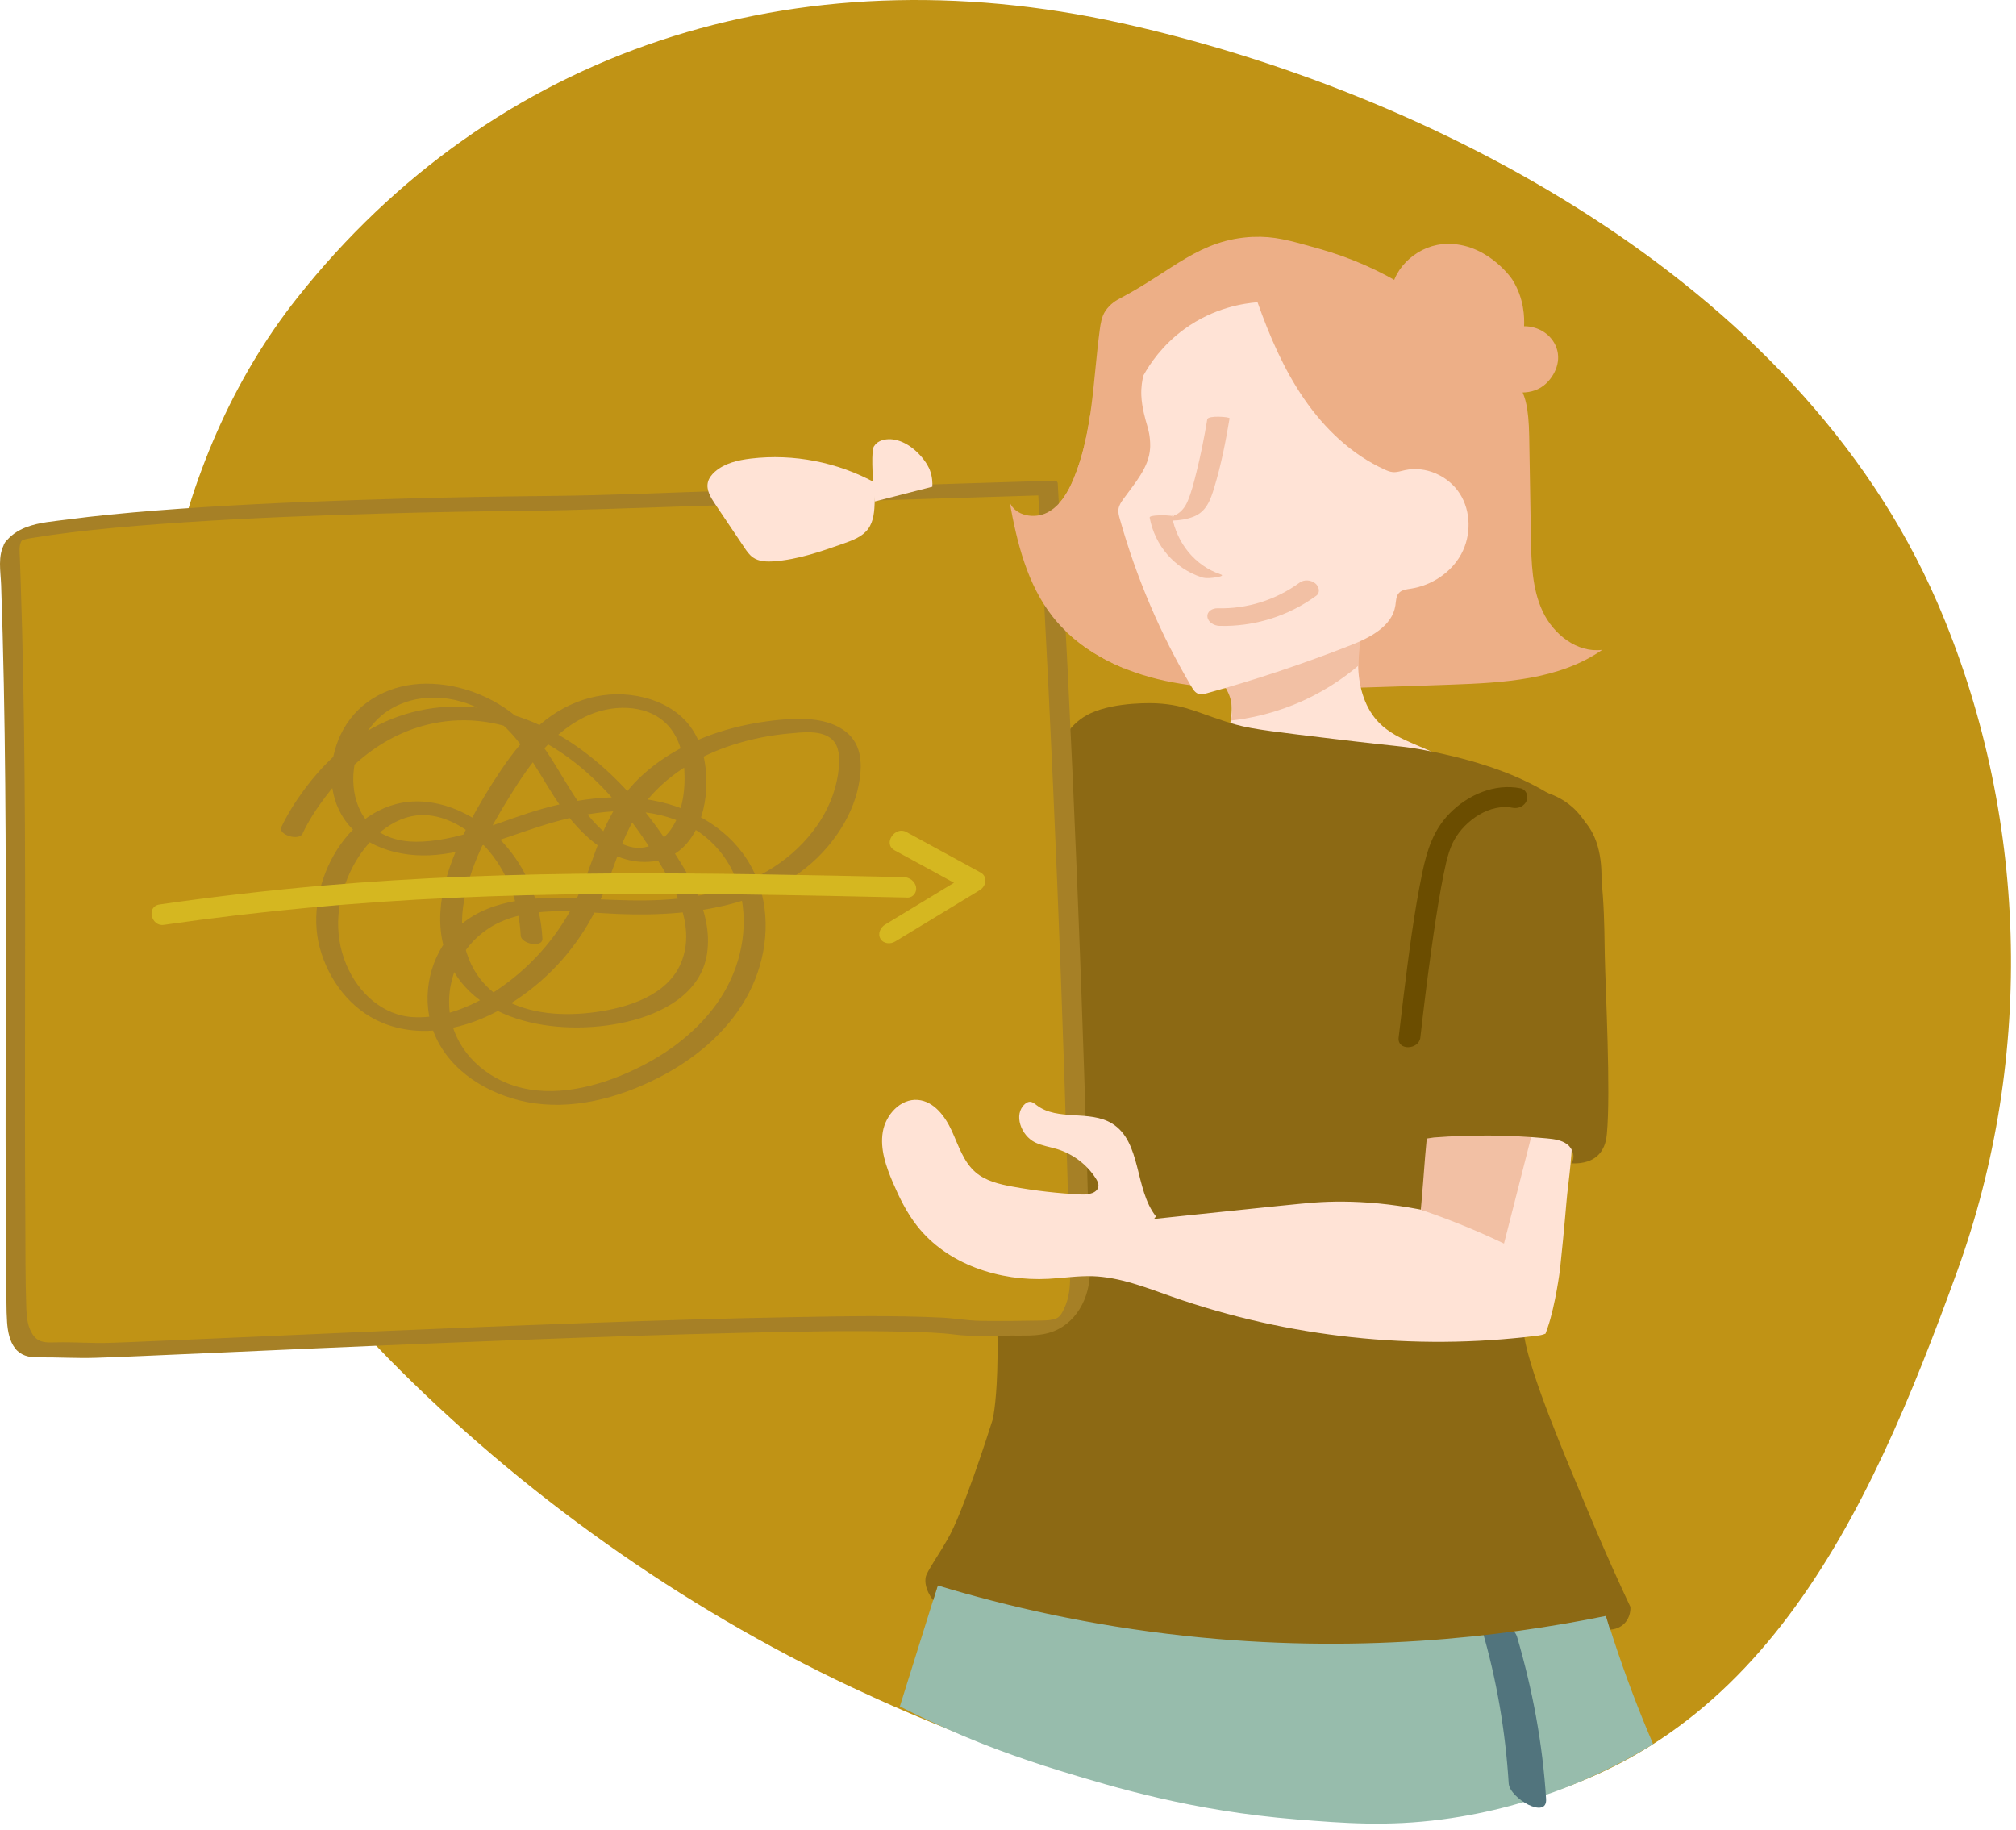 <svg xmlns="http://www.w3.org/2000/svg" width="238" height="216" viewBox="0 0 238 216" fill="none"><path d="M160.999 214.729C165.603 214.729 170.186 214.38 174.726 213.614C207.42 208.058 220.476 179.192 231.042 150.104C240.287 124.636 239.431 95.838 228.685 71.069C212.045 32.735 168.066 10.646 132.455 2.743C93.704 -5.852 58.236 5.968 35.099 35.146C20.003 54.186 14.564 82.296 20.563 110.327C24.961 130.91 33.466 147.73 45.835 160.321C61.476 176.237 80.384 189.663 100.518 199.141C116.492 206.673 138.83 214.745 161.025 214.745L161.004 214.724L160.999 214.729Z" fill="#C09315"></path><path d="M147.955 27.957C141.549 28.238 138.435 31.964 132.219 35.22C131.897 35.389 131.067 35.823 130.475 36.737C130.057 37.388 129.93 38.175 129.83 38.936C129.037 44.856 129.032 51.009 126.743 56.528C126.087 58.114 125.162 59.71 123.635 60.497C122.112 61.285 119.882 60.889 119.205 59.308C120.067 64.081 121.277 68.976 124.274 72.787C127.292 76.625 131.886 78.982 136.627 80.15C141.369 81.313 146.306 81.382 151.185 81.345C157.887 81.292 164.585 81.054 171.277 80.816C177.477 80.594 184.063 80.251 189.153 76.704C186.193 77.095 183.392 74.875 182.123 72.174C180.855 69.473 180.786 66.386 180.733 63.405C180.664 59.435 180.601 55.46 180.532 51.49C180.469 47.864 179.982 46.897 179.708 46.188C178.65 43.456 176.779 41.733 174.073 39.645C168.48 35.321 163.67 31.605 155.688 29.348C152.168 28.354 150.408 27.857 147.945 27.963L147.955 27.957Z" fill="#EDAF87"></path><path d="M164.21 35.183C164.109 31.964 167.059 29.136 170.262 28.824C175.209 28.343 178.349 32.704 178.513 32.963C179.962 35.22 179.972 37.535 179.925 38.508C181.664 38.497 183.191 39.523 183.741 41.024C184.412 42.864 183.334 44.655 182.245 45.506C180.464 46.891 178.08 46.194 176.869 45.845C175.009 45.3 173.846 44.365 171.229 42.039C169.458 40.464 167.376 38.566 165.071 36.378" fill="#EDAF87"></path><path d="M144.245 76.995C144.979 79.008 145.381 81.149 145.423 83.295C145.466 85.32 144.889 87.751 142.971 88.402C145.836 88.518 148.701 88.634 151.566 88.745C158.125 89.009 164.696 89.274 171.229 89.961C168.597 88.111 165.082 87.614 162.819 85.325C161.175 83.66 160.456 81.255 160.351 78.913C160.245 76.572 160.694 74.251 161.085 71.936C161.17 71.434 161.159 70.768 160.678 70.604C160.499 70.54 160.298 70.578 160.108 70.615C154.6 71.693 148.875 72.866 144.419 76.281" fill="#FFE3D6"></path><path d="M160.329 78.602C160.371 78.084 160.435 77.338 160.503 76.413C160.519 76.212 160.556 75.716 160.498 75.065C160.403 74.029 160.186 73.855 160.102 73.813C159.806 73.67 159.462 73.797 159.155 73.924C154.837 75.71 150.333 77.058 145.74 77.93C145.655 77.946 145.407 78.041 145.105 78.216C144.92 78.321 144.207 78.723 143.99 79.194C143.615 79.992 144.762 80.795 145.243 82.429C145.555 83.491 145.444 84.453 145.327 85.05C147.262 84.834 149.847 84.342 152.701 83.195C156.142 81.81 158.674 79.997 160.329 78.607V78.602Z" fill="#F2C0A4"></path><path d="M172.333 58.261C170.98 56.158 168.295 54.958 165.858 55.497C165.382 55.603 164.901 55.772 164.415 55.724C164.071 55.693 163.749 55.555 163.437 55.412C159.573 53.652 156.391 50.608 153.98 47.114C151.57 43.62 149.878 39.676 148.457 35.675C146.86 35.802 143.319 36.304 139.83 38.836C137.208 40.739 135.733 42.975 134.988 44.317C134.856 44.841 134.697 45.67 134.74 46.68C134.798 48.102 135.247 49.608 135.411 50.163C135.527 50.544 135.807 51.464 135.786 52.701C135.786 52.78 135.781 52.838 135.776 52.902C135.644 55.196 133.952 57.046 132.609 58.917C132.356 59.271 132.107 59.646 132.044 60.08C131.986 60.476 132.091 60.873 132.202 61.259C134.148 68.183 136.997 74.859 140.655 81.049C140.855 81.393 141.088 81.752 141.458 81.889C141.791 82.011 142.161 81.916 142.505 81.821C148.256 80.23 153.917 78.337 159.472 76.154C161.761 75.256 164.357 73.913 164.732 71.481C164.811 70.963 164.801 70.377 165.155 69.991C165.493 69.621 166.043 69.563 166.534 69.489C169.003 69.113 171.313 67.602 172.507 65.403C173.702 63.209 173.681 60.36 172.333 58.261Z" fill="#FFE3D6"></path><path d="M142.522 49.508C142.173 51.601 141.761 53.694 141.243 55.756C140.952 56.913 140.661 58.124 140.18 59.223C139.911 59.842 139.498 60.381 138.906 60.719C138.795 60.783 138.473 60.841 138.399 60.941C138.219 61.19 138.536 60.318 138.61 60.947C138.61 60.941 138.224 60.883 138.177 60.873C137.939 60.82 135.655 60.74 135.724 61.1C136.348 64.419 138.637 67.062 141.84 68.135C142.379 68.315 143.098 68.22 143.648 68.135C143.822 68.109 144.604 67.961 144.108 67.797C141.058 66.777 138.949 64.097 138.362 60.978L135.909 61.206C137.484 61.544 139.356 61.581 140.873 60.999C142.411 60.413 142.908 59.012 143.346 57.558C144.16 54.889 144.7 52.13 145.159 49.376C145.186 49.207 142.601 49 142.522 49.497V49.508Z" fill="#F2C0A4"></path><path d="M143.947 73.876C148.044 73.987 152.082 72.74 155.391 70.319C155.92 69.933 155.703 69.198 155.264 68.849C154.746 68.442 153.959 68.379 153.42 68.775C150.623 70.821 147.198 71.894 143.736 71.799C143.165 71.783 142.478 72.137 142.541 72.798C142.605 73.458 143.355 73.86 143.953 73.876H143.947Z" fill="#F2C0A4"></path><path d="M110.16 188.892C109.346 191.498 107.052 198.819 106.232 201.425C108.146 202.397 110.678 203.624 113.712 204.903C115.636 205.717 119.701 207.366 125.463 209.121C131.42 210.934 140.728 213.767 153.039 214.756C158.706 215.21 163.738 215.612 170.266 214.756C181.557 213.276 190.083 208.973 195.162 205.87C193.513 202.043 191.896 197.835 190.405 193.258C189.39 190.134 188.523 187.121 187.783 184.245C183.898 183.532 178.142 182.644 171.112 182.21C159.837 181.518 153.161 182.491 145.565 182.713C137.81 182.945 126.81 182.464 113.204 179.16C112.686 180.81 110.678 187.243 110.16 188.892Z" fill="#97BCAC"></path><path d="M174.961 192.349C176.694 198.274 177.725 204.353 178.111 210.511C178.222 212.261 182.683 214.84 182.525 212.34C182.118 205.828 180.934 199.474 179.099 193.216C178.597 191.493 174.11 189.436 174.961 192.349Z" fill="#51747D"></path><path d="M187.826 179.219C184.676 171.697 180.732 162.436 179.945 157.774C177.73 144.702 180.901 131.096 185.865 118.922C186.478 116.412 187.054 114.26 187.488 112.622C188.466 108.937 190.786 100.823 186.874 96.743C186.806 96.669 186.6 96.489 186.383 96.299C183.745 93.984 181.293 92.778 180.05 92.181C178.237 91.309 174.558 89.771 168.332 88.576C165.504 88.032 165.794 88.227 157.395 87.212C151.121 86.451 147.976 86.113 145.914 85.531C141.691 84.337 140.205 83.211 136.563 83.021C136.278 83.005 131.758 82.799 128.74 84.194C124.184 86.298 122.915 92.942 120.563 106.146C117.122 125.435 116.17 131.059 115.372 138.232C115.991 138.649 116.456 139.315 116.556 140.23C118.861 161.352 117.175 167.616 117.175 167.616C116.641 169.334 113.564 178.833 111.878 181.661C111.762 181.856 111.656 182.047 111.656 182.047C111.064 183.067 110.715 183.574 110.372 184.14C109.69 185.255 109.346 185.815 109.283 186.175C109.203 186.64 109.177 187.581 110.165 188.897C110.35 188.316 110.53 187.729 110.715 187.148C118.892 189.621 128.671 191.873 139.814 193.084C159.932 195.277 177.111 193.279 189.586 190.742C189.75 191.281 189.914 191.82 190.072 192.359C190.294 192.354 191.024 192.296 191.653 191.741C192.541 190.953 192.488 189.822 192.477 189.674C191.315 187.206 189.665 183.617 187.826 179.229V179.219Z" fill="#8C6914"></path><path d="M1.567 63.976C1.118 64.652 1.171 65.408 1.181 65.593C2.328 95.257 1.52 124.964 1.969 154.645C1.979 155.401 1.979 158.086 3.565 159.043C4.221 159.439 4.844 159.354 6.536 159.323C8.127 159.291 9.718 159.46 11.309 159.423C21.431 159.185 103.442 154.819 114.21 156.764C114.569 156.828 117.096 156.807 122.149 156.764C123.048 156.759 124.602 156.722 125.722 155.67C126.362 155.073 126.695 154.296 126.912 153.783C127.387 152.668 127.509 151.663 127.535 151.008C127.007 129.346 126.225 107.357 125.167 85.045C124.729 75.842 124.253 66.692 123.735 57.611C110.06 58.034 96.386 58.457 82.711 58.88C77.377 59.044 72.039 59.208 66.705 59.408C66.705 59.408 22.335 59.551 4.02 62.712C2.497 62.977 1.868 63.542 1.578 63.981L1.567 63.976Z" fill="#C09315"></path><path d="M0.557 64.134C-0.305 65.603 0.076 67.427 0.134 69.05C0.202 70.979 0.261 72.914 0.313 74.843C0.419 78.792 0.498 82.746 0.551 86.694C0.662 94.554 0.689 102.415 0.683 110.275C0.678 118.135 0.657 126 0.662 133.86C0.662 137.814 0.678 141.768 0.705 145.717C0.72 147.651 0.736 149.581 0.757 151.515C0.773 153.032 0.731 154.56 0.837 156.072C0.911 157.118 1.122 158.302 1.783 159.153C2.444 160.004 3.411 160.232 4.473 160.221C6.736 160.195 8.998 160.343 11.255 160.274C13.121 160.216 14.987 160.137 16.848 160.057C23.349 159.782 29.851 159.481 36.347 159.196C44.873 158.82 53.405 158.461 61.936 158.139C70.468 157.816 79.005 157.52 87.541 157.325C94.059 157.176 100.587 157.034 107.104 157.198C108.981 157.245 110.879 157.293 112.744 157.531C113.638 157.647 114.505 157.673 115.414 157.673C116.741 157.673 118.067 157.658 119.394 157.647C120.837 157.636 122.328 157.732 123.734 157.356C127.001 156.479 128.74 153.149 128.66 149.93C128.565 146.081 128.465 142.233 128.354 138.385C128.132 130.71 127.883 123.04 127.603 115.365C127.027 99.692 126.329 84.025 125.494 68.368C125.293 64.594 125.087 60.82 124.87 57.046C124.86 56.866 124.691 56.728 124.511 56.734C111.714 57.13 98.911 57.521 86.114 57.918C78.999 58.14 71.89 58.478 64.77 58.542C59.14 58.594 53.511 58.695 47.886 58.848C39.963 59.06 32.039 59.361 24.126 59.858C20.384 60.096 16.642 60.376 12.91 60.751C11.276 60.915 9.643 61.1 8.015 61.317C6.387 61.533 4.611 61.644 3.083 62.236C2.079 62.622 1.159 63.235 0.541 64.129C0.234 64.567 0.509 64.89 1.001 64.832C1.603 64.763 2.232 64.303 2.565 63.812C2.724 63.584 2.47 63.928 2.592 63.785C2.697 63.658 2.512 63.849 2.507 63.849C2.491 63.944 2.65 63.785 2.523 63.833C2.581 63.812 2.634 63.78 2.687 63.754C3.099 63.59 3.554 63.537 3.992 63.468C4.695 63.352 5.393 63.246 6.096 63.146C7.666 62.924 9.236 62.739 10.811 62.569C14.411 62.184 18.026 61.903 21.642 61.66C29.396 61.148 37.161 60.841 44.926 60.624C50.714 60.46 56.502 60.349 62.296 60.291C68.396 60.228 74.485 59.969 80.58 59.779C93.113 59.393 105.651 59.007 118.184 58.616C119.764 58.568 121.339 58.52 122.92 58.468L122.56 58.156C123.438 73.591 124.194 89.036 124.823 104.487C125.441 119.657 125.943 134.838 126.319 150.019C126.361 151.647 126.308 153.069 125.579 154.565C125.362 155.015 125.119 155.469 124.638 155.649C124.157 155.829 123.575 155.86 123.047 155.871C120.599 155.908 118.147 155.95 115.699 155.908C114.198 155.881 112.686 155.601 111.18 155.527C105.376 155.247 99.54 155.369 93.736 155.469C85.591 155.612 77.445 155.871 69.3 156.162C60.689 156.468 52.078 156.822 43.468 157.192C36.421 157.494 29.37 157.816 22.324 158.123C19.966 158.228 17.614 158.329 15.257 158.424C14.474 158.456 13.697 158.482 12.915 158.509C10.816 158.577 8.718 158.398 6.619 158.45C5.504 158.477 4.537 158.551 3.855 157.515C3.279 156.643 3.152 155.554 3.11 154.534C2.977 150.96 3.014 147.366 2.988 143.787C2.935 136.059 2.946 128.326 2.956 120.598C2.977 105.142 3.014 89.681 2.607 74.23C2.56 72.385 2.507 70.546 2.444 68.701C2.412 67.734 2.375 66.772 2.343 65.804C2.317 65.133 2.206 64.409 2.56 63.801C2.824 63.352 2.623 63.035 2.1 63.098C1.534 63.161 0.821 63.621 0.535 64.118L0.557 64.134Z" fill="#A68026"></path><path d="M35.729 98.371C36.432 96.891 37.299 95.548 38.356 94.137C40.27 91.584 42.59 89.295 45.339 87.651C48.923 85.505 53.093 84.601 57.243 85.198C60.842 85.716 64.183 87.302 67.08 89.411C71.018 92.276 74.147 96.124 76.79 100.179C79.248 103.958 82.33 109.006 80.406 113.637C78.793 117.516 74.105 118.949 70.299 119.467C66.662 119.964 62.518 119.773 59.294 117.844C55.493 115.576 54.082 111.226 54.679 106.987C55.35 102.251 57.75 97.9 60.24 93.894C62.576 90.13 65.415 86.129 69.638 84.353C72.736 83.052 76.906 83.158 79.126 85.938C80.58 87.757 80.902 90.336 80.802 92.588C80.717 94.428 80.252 96.415 79.179 97.937C78.106 99.46 76.288 100.469 74.343 99.936C72.397 99.402 70.69 97.789 69.406 96.188C66.726 92.847 65.113 88.751 62.1 85.653C59.087 82.555 54.637 80.668 50.265 80.7C46.269 80.727 42.495 82.561 40.529 86.108C38.853 89.126 38.552 93.08 40.301 96.14C42.522 100.015 47.289 101.294 51.481 100.908C56.291 100.464 60.684 98.387 65.283 97.076C69.881 95.765 75.12 94.999 79.798 96.785C83.905 98.35 86.77 101.77 87.557 106.094C88.35 110.444 87.15 114.937 84.592 118.5C81.939 122.189 78.112 124.869 73.978 126.672C69.665 128.548 64.426 129.69 59.901 127.871C56.038 126.323 53.162 122.897 53.025 118.642C52.887 114.387 55.261 110.544 59.061 108.832C63.358 106.892 68.438 107.7 72.989 107.885C82.34 108.261 93.113 106.775 98.853 98.455C100.059 96.711 100.973 94.745 101.375 92.657C101.813 90.394 101.824 87.936 99.868 86.382C98.171 85.034 95.782 84.781 93.694 84.86C91.606 84.939 89.349 85.257 87.24 85.753C83.091 86.742 79.068 88.566 75.891 91.446C74.316 92.874 73.026 94.565 72.027 96.442C70.822 98.704 70.082 101.167 69.173 103.551C67.508 107.912 64.891 111.776 61.345 114.831C57.972 117.733 53.458 120.276 48.87 120.064C45.18 119.895 42.289 117.178 40.899 113.89C39.281 110.058 39.752 105.924 41.66 102.293C43.256 99.248 46.227 96.315 49.747 96.214C51.069 96.177 52.311 96.516 53.553 97.113C54.928 97.779 56.217 98.788 57.296 99.962C59.933 102.822 61.271 106.601 61.477 110.449C61.53 111.416 64.099 111.934 64.035 110.777C63.808 106.548 62.19 102.441 59.273 99.338C56.83 96.743 53.416 94.814 49.811 94.613C41.3 94.137 35.713 104.349 37.754 111.876C38.784 115.677 41.369 119.139 45.069 120.699C49.779 122.681 55.144 121.449 59.42 118.97C63.697 116.491 67.101 113.055 69.522 108.9C70.801 106.707 71.684 104.37 72.545 101.992C73.407 99.613 74.353 97.139 75.923 95.057C78.555 91.563 82.435 89.216 86.564 87.905C88.678 87.234 90.872 86.79 93.081 86.589C94.646 86.446 96.998 86.113 98.251 87.297C99.112 88.111 99.128 89.48 99.033 90.579C98.938 91.679 98.689 92.805 98.314 93.867C97.574 95.976 96.332 97.863 94.804 99.486C91.416 103.075 86.823 104.999 82.018 105.808C76.8 106.686 71.599 106.104 66.356 105.998C61.672 105.903 56.429 106.553 53.204 110.343C50.471 113.557 49.684 118.267 51.333 122.157C53.167 126.487 57.666 129.177 62.122 130.065C67.429 131.122 73.005 129.626 77.736 127.211C81.896 125.086 85.697 121.978 88.044 117.886C90.301 113.948 91.083 109.091 89.709 104.709C88.229 99.988 84.444 96.775 79.85 95.199C74.76 93.455 69.258 94.015 64.162 95.432C59.447 96.743 54.843 99.085 49.885 99.338C47.86 99.444 45.846 99.106 44.218 97.816C42.865 96.737 42.088 95.115 41.819 93.429C41.269 89.945 42.754 85.933 45.735 83.94C49.182 81.641 53.728 81.974 57.222 83.988C61.128 86.24 63.073 90.389 65.425 94.036C67.936 97.937 71.9 102.272 77.044 101.685C81.574 101.167 83.366 96.51 83.392 92.482C83.408 89.972 82.864 87.413 81.241 85.436C79.946 83.861 78.016 82.814 76.055 82.333C71.636 81.239 67.254 82.545 63.829 85.452C62.011 86.99 60.52 88.877 59.188 90.844C57.856 92.81 56.529 95.009 55.382 97.192C53.173 101.394 51.206 106.437 52.263 111.258C54.346 120.788 65.986 122.469 73.999 120.614C78.212 119.636 82.774 117.263 83.471 112.542C84.222 107.478 80.955 102.552 78.212 98.593C73.048 91.129 65.637 84.501 56.249 83.512C51.719 83.037 47.131 83.993 43.235 86.367C40.37 88.111 37.917 90.495 35.93 93.185C34.899 94.581 33.958 96.066 33.213 97.631C32.795 98.508 35.285 99.338 35.75 98.371H35.729Z" fill="#A68026"></path><path d="M19.321 109.17C30.66 107.536 42.072 106.485 53.511 105.972C64.939 105.459 76.383 105.433 87.816 105.581C94.26 105.665 100.703 105.803 107.147 105.945C107.802 105.961 108.262 105.322 108.146 104.703C108.019 104.016 107.363 103.546 106.687 103.535C95.206 103.287 83.719 103.038 72.233 103.102C60.805 103.165 49.372 103.551 37.986 104.545C31.59 105.105 25.215 105.845 18.861 106.759C17.207 106.997 17.873 109.381 19.321 109.17Z" fill="#D5B720"></path><path d="M105.614 100.374C108.537 101.97 111.466 103.567 114.389 105.163L114.479 103.075C111.149 105.094 107.818 107.119 104.488 109.138C103.939 109.471 103.59 110.216 103.944 110.814C104.298 111.411 105.123 111.469 105.672 111.136C109.003 109.117 112.333 107.092 115.663 105.073C116.445 104.597 116.63 103.466 115.753 102.985C112.83 101.389 109.901 99.793 106.978 98.196C105.678 97.488 104.182 99.586 105.614 100.369V100.374Z" fill="#D5B720"></path><path d="M182.455 157.43C182.476 157.372 182.508 157.293 182.54 157.192C182.54 157.192 182.624 156.954 182.709 156.717C183.634 154.031 184.162 149.887 184.162 149.887C184.733 144.538 184.913 141.853 185.024 140.885C185.373 137.846 185.791 134.854 185.521 131.788C185.405 130.514 186.081 129.721 186.985 129.41C186.985 129.383 186.985 129.357 186.985 129.33C184.39 128.395 181.636 127.903 178.882 127.877C177.508 129.367 175.224 132.253 173.971 136.53C173.067 139.606 173.03 142.291 173.147 144.089C165.26 141.816 159.266 141.652 155.217 141.942C153.784 142.043 149.572 142.487 141.146 143.364C139.068 143.581 137.361 143.761 136.235 143.882L136.468 143.586C133.904 140.336 134.803 134.754 131.261 132.602C128.634 131.006 124.865 132.333 122.413 130.477C122.148 130.276 121.868 130.028 121.535 130.054C121.334 130.07 121.155 130.181 121.001 130.314C119.606 131.535 120.541 134.051 122.212 134.854C123.036 135.251 123.956 135.377 124.828 135.647C126.678 136.218 128.312 137.46 129.358 139.088C129.533 139.363 129.697 139.664 129.675 139.987C129.612 140.822 128.491 141.039 127.656 140.996C124.929 140.869 122.212 140.558 119.521 140.066C117.972 139.781 116.371 139.405 115.176 138.38C113.738 137.143 113.157 135.214 112.369 133.49C111.582 131.767 110.26 129.996 108.368 129.832C106.317 129.653 104.557 131.582 104.218 133.612C103.88 135.642 104.599 137.687 105.408 139.58C106.174 141.372 107.041 143.132 108.241 144.67C111.809 149.253 117.983 151.262 123.787 150.95C125.515 150.86 127.244 150.585 128.972 150.638C132.218 150.744 135.3 151.986 138.36 153.059C152.098 157.874 166.952 159.465 181.398 157.673C181.752 157.631 182.122 157.568 182.445 157.425L182.455 157.43Z" fill="#FFE3D6"></path><path d="M168.77 131.138C168.601 132.867 168.506 133.702 168.39 134.907C168.173 137.138 168.12 138.369 167.814 141.9C167.782 142.281 167.75 142.593 167.734 142.794C168.131 142.926 168.527 143.063 168.924 143.206C171.979 144.29 174.86 145.5 177.556 146.79C179.025 141.023 180.5 135.251 181.969 129.484C182.012 129.309 182.054 129.108 181.943 128.971C181.827 128.818 181.599 128.807 181.531 128.802C180.209 128.728 177.339 127.465 171.477 126.888C171.244 126.867 170.779 126.82 170.335 126.508C169.732 126.085 169.669 125.514 169.495 125.519C169.103 125.535 169.014 128.564 168.76 131.144L168.77 131.138Z" fill="#F2C0A4"></path><path d="M164.885 132.222C165.064 132.608 165.53 133.633 166.571 134.146C167.649 134.674 168.77 134.31 169.277 134.267C173.712 133.924 178.179 133.961 182.608 134.373C183.454 134.452 184.347 134.563 185.024 135.081C185.701 135.599 186.028 136.667 185.479 137.317C186.287 137.36 187.678 137.301 188.645 136.371C189.522 135.531 189.654 134.357 189.702 133.829C190.172 128.865 189.538 116.85 189.454 112.796C189.39 109.656 189.464 102.166 187.857 98.439C187.625 97.9 187.022 96.499 185.611 95.257C184.421 94.211 183.227 93.783 182.619 93.566C180.383 92.784 177.867 92.799 176.101 93.407C172.914 94.501 171.386 97.816 169.79 101.812C169.79 101.812 161.015 123.775 164.879 132.227L164.885 132.222Z" fill="#8C6914"></path><path d="M179.496 93.048C176.435 92.451 173.311 93.814 171.16 95.992C169.22 97.959 168.459 100.369 167.915 102.996C166.905 107.849 166.297 112.796 165.684 117.707C165.488 119.293 165.298 120.878 165.118 122.469C164.939 124.06 167.518 123.923 167.682 122.459C168.068 118.997 168.501 115.534 168.982 112.083C169.321 109.662 169.68 107.246 170.114 104.841C170.293 103.863 170.478 102.885 170.706 101.912C170.732 101.812 170.753 101.706 170.78 101.606C170.859 101.273 170.716 101.838 170.801 101.521C170.838 101.373 170.88 101.225 170.922 101.077C171.113 100.411 171.345 99.74 171.689 99.137C173.01 96.79 175.891 94.829 178.576 95.353C179.242 95.485 179.982 95.152 180.236 94.496C180.469 93.904 180.146 93.175 179.491 93.043L179.496 93.048Z" fill="#6B4D00"></path><path d="M103.273 59.192C102.925 55.74 102.882 53.182 103.162 52.711C103.273 52.531 103.416 52.389 103.416 52.389C103.686 52.124 104.019 51.982 104.368 51.908C105.737 51.612 107.365 52.325 108.686 53.805C109.405 54.614 109.706 55.301 109.765 55.46C110.082 56.29 110.092 57.03 110.066 57.453" fill="#FFE3D6"></path><path d="M103.337 56.993C98.897 54.551 93.685 53.531 88.653 54.128C87.131 54.308 85.555 54.667 84.403 55.677C84.017 56.02 83.679 56.443 83.563 56.95C83.362 57.844 83.901 58.721 84.408 59.477C85.561 61.195 86.718 62.908 87.871 64.626C88.156 65.054 88.457 65.487 88.875 65.789C89.583 66.291 90.513 66.317 91.38 66.254C94.219 66.048 96.936 65.091 99.621 64.145C100.684 63.769 101.81 63.346 102.481 62.443C103.157 61.528 103.226 60.318 103.268 59.187" fill="#FFE3D6"></path><path d="M132.6 73.924C132.415 69.071 131.611 64.329 130.755 59.562C130.12 56.036 129.296 52.553 128.688 49.027C128.302 51.601 127.742 54.128 126.743 56.533C126.087 58.119 125.162 59.715 123.635 60.502C122.112 61.29 119.882 60.894 119.205 59.313C120.067 64.086 121.277 68.981 124.274 72.792C126.452 75.557 129.444 77.55 132.721 78.887C132.689 77.238 132.658 75.583 132.594 73.929L132.6 73.924Z" fill="#EDAF87"></path></svg>